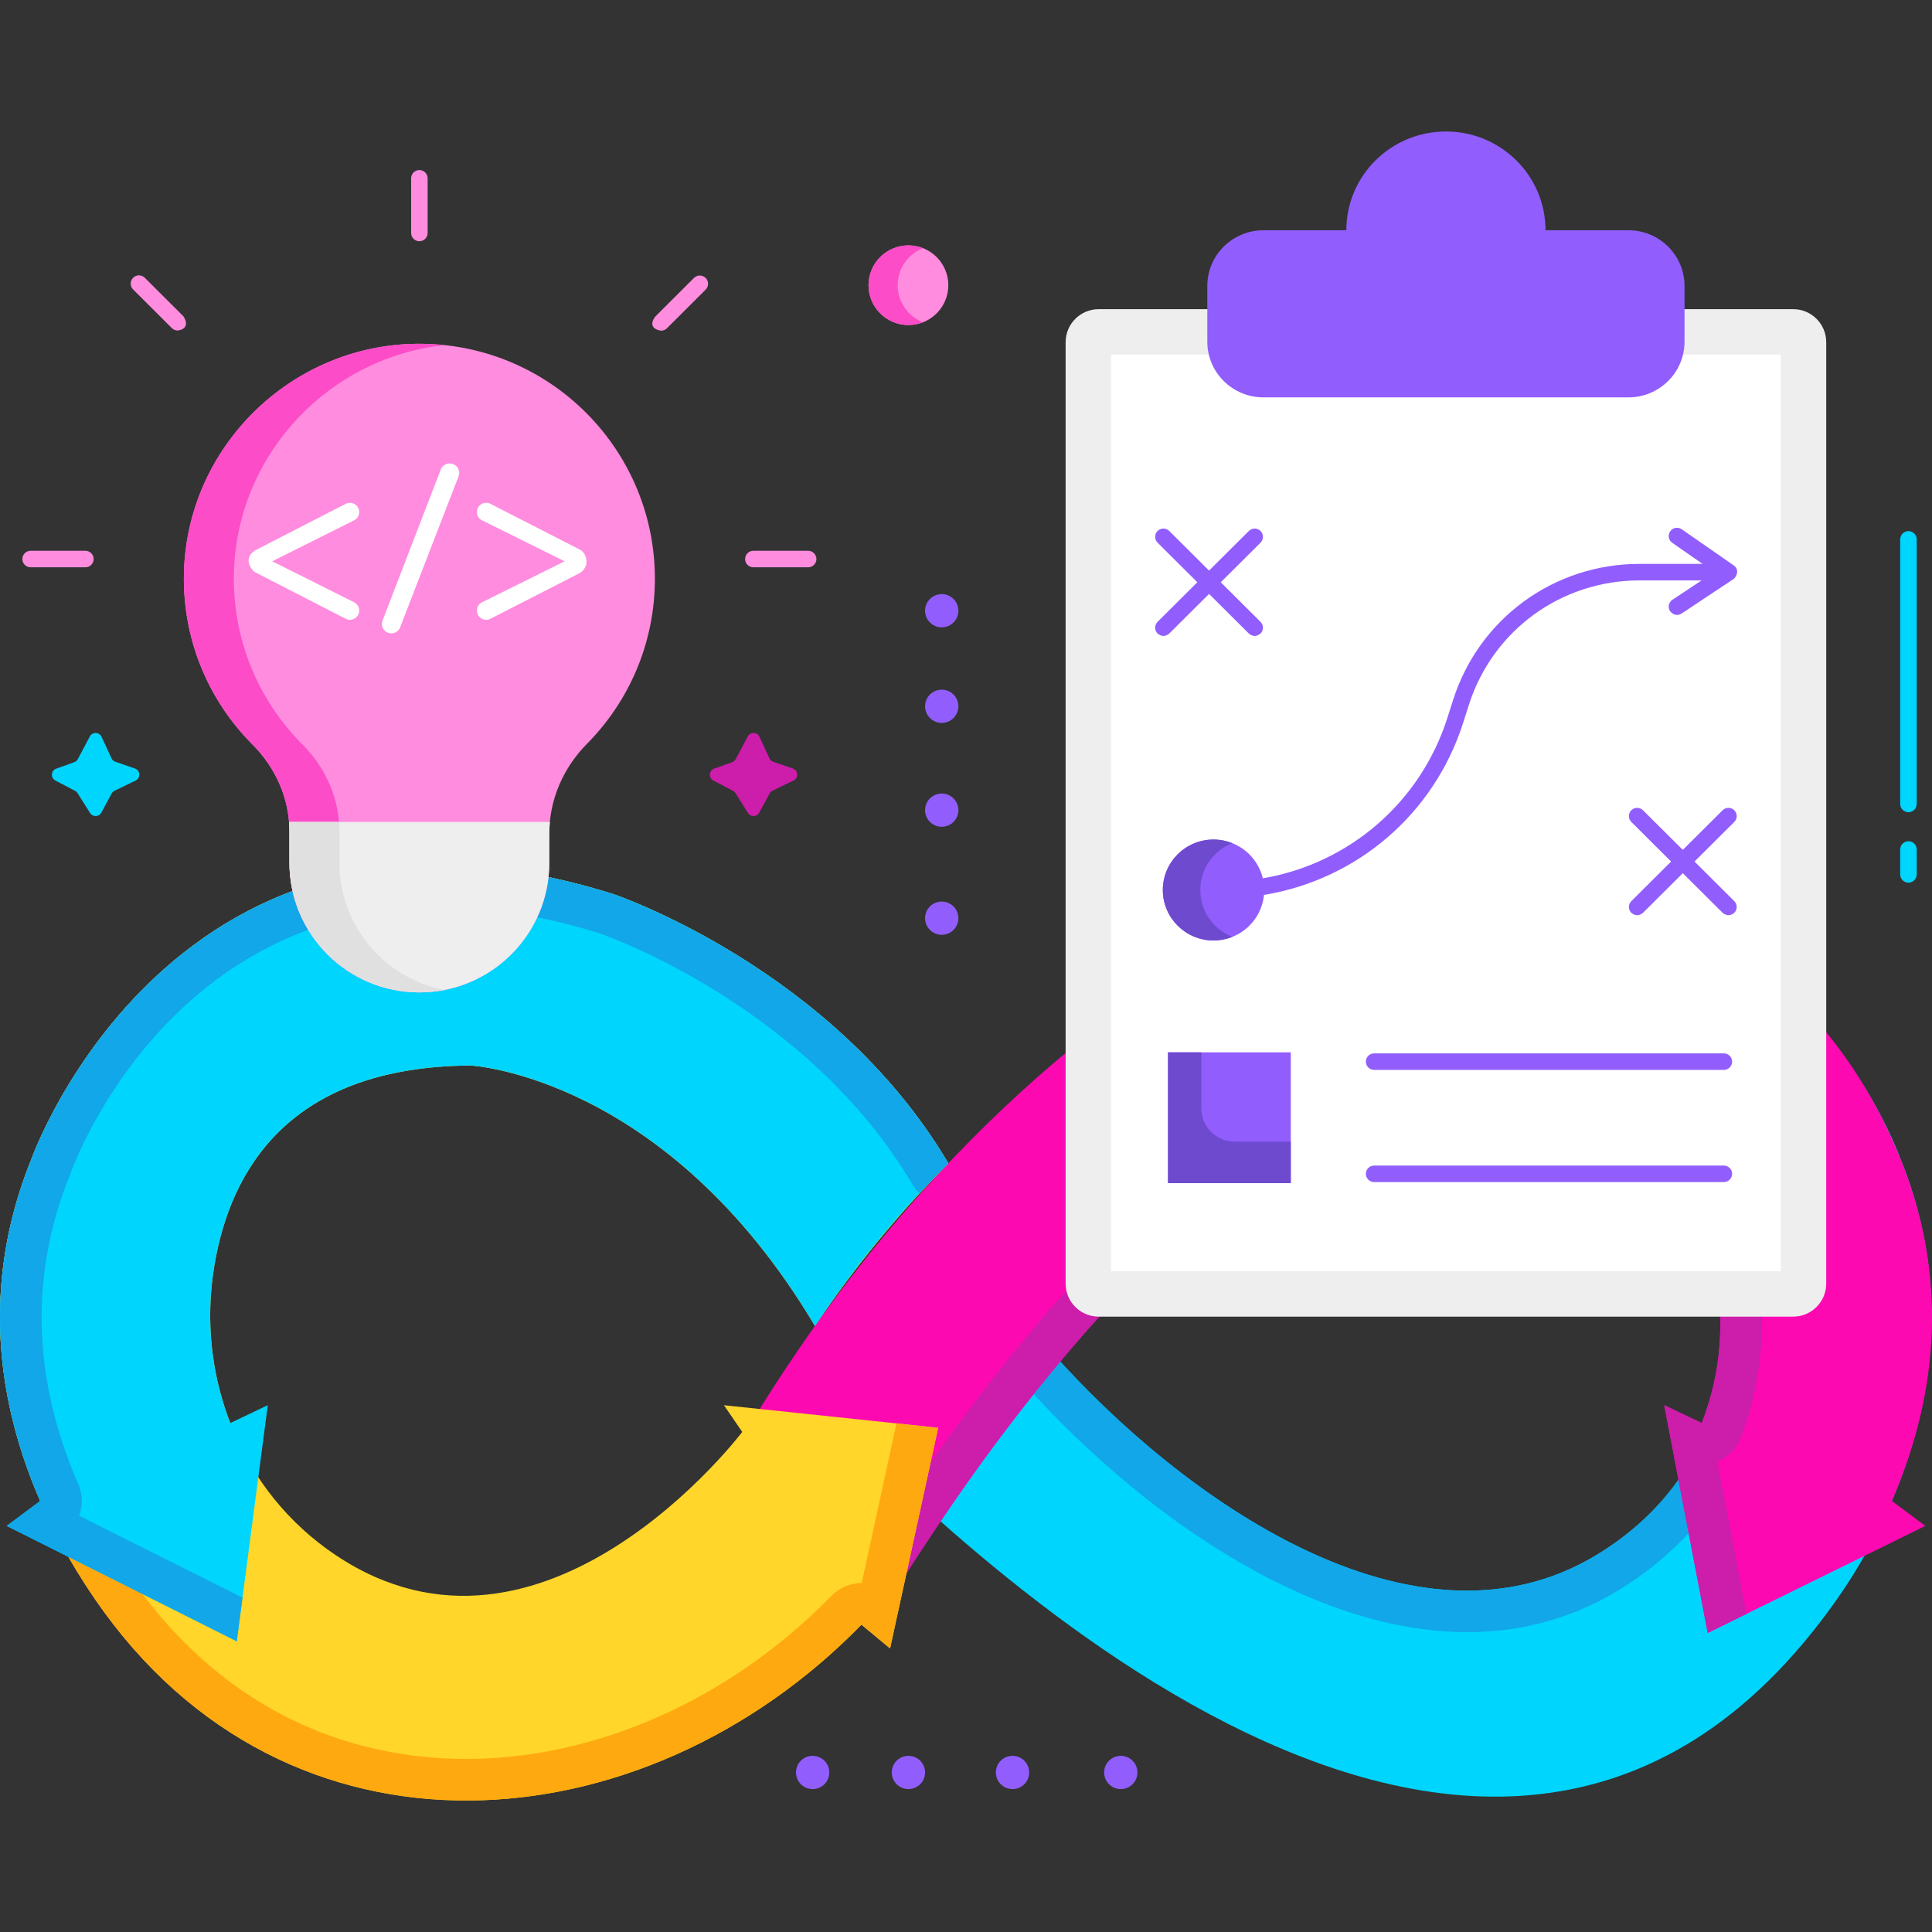 <svg id="Layer_1" enable-background="new 0 0 467.653 467.653" height="512" viewBox="0 0 467.653 467.653" width="512" xmlns="http://www.w3.org/2000/svg"><rect x="0" y="0" width="467.653" height="467.653" fill="#333333" stroke="none"/><g><g><g><g><path d="m459.973 280.372s-.655-1.84-2.06-4.928c-30.041-66-117.469-80.831-168.134-28.885l-91.519 93.832c21.495 20.557 160.43 168.874 246.331 46.801 15.034-21.365 33.612-62.066 15.382-106.82zm-73.531 96.024c-44.182 26.739-100.78-13.999-131.985-49.262 36.91-75.711 99.324-69.225 99.324-69.225 64.744.453 88.102 84.934 32.661 118.487z" fill="#00d5fe"/><path d="m416.135 339.273c-.255-.117-.514-.214-.773-.307-3.953 14.506-13.315 27.986-28.921 37.431-44.182 26.739-100.78-13.999-131.985-49.262 1.515-3.108 3.077-6.064 4.672-8.902-3.594-1.877-8.122-1.475-11.344 1.363-4.172 3.677-4.568 10.032-.884 14.196 27.946 31.579 69.164 61.281 108.29 61.281 12.541 0 24.873-3.054 36.477-10.077 13.181-7.976 23.357-19.176 29.428-32.389 2.321-5.049.101-11.019-4.96-13.334z" fill="#11a7e9"/></g><g><path d="m459.973 280.372c-26.501-65.726-99.995-88.77-161.621-53.742-27.923 15.872-78.917 52.591-121.266 125.769l38.111 35.148c49.117-79.213 92.716-110.195 117.359-122.195 52.704-25.665 98.668 29.511 79.365 79.106l-9.083-4.324 10.526 55.143 52.669-25.922-8.107-6.041c9.726-22.296 14.963-51.235 2.047-82.942z" fill="#fc09b2"/><path d="m421.316 348.098c11.162-28.676 3.706-61.666-18.552-82.092-20.522-18.833-48.421-22.457-74.628-9.693-28.175 13.719-71.868 46.425-120.474 124.284l7.535 6.949c49.117-79.213 92.716-110.195 117.359-122.195 52.704-25.665 98.668 29.511 79.365 79.106l-9.083-4.324 10.526 55.143 9.379-4.616-7.04-36.882c2.575-1.039 4.607-3.094 5.613-5.68z" fill="#cc1dab"/></g><g><path d="m175.234 340.143 4.431 6.463s-48.071 63.554-98.454 29.791c-22.85-15.313-33.851-42.89-29.343-69.986 3.88-23.324 18.286-48.195 62.004-48.5 0 0 47.312 2.388 83.396 63.051l.584-.861c9.356-13.78 19.965-26.67 31.692-38.506-27.903-47.26-81.045-65.152-81.045-65.152-106.191-33.406-140.819 63.929-140.819 63.929-18.23 44.754-.297 83.991 15.382 106.82 46.395 67.549 132.757 60.118 185.459 6.065l6.926 5.759 11.638-53.411z" fill="#ffd629"/><path d="m229.545 281.594c-27.903-47.26-81.045-65.152-81.045-65.152-106.192-33.405-140.82 63.93-140.82 63.93-18.23 44.754-.297 83.991 15.382 106.82 46.395 67.549 132.757 60.118 185.459 6.065l6.926 5.759 11.638-53.411-10.084-1.062-8.422 38.657c-.018 0-.036 0-.055 0-2.634 0-5.259 1.026-7.227 3.044-26.745 27.429-63.044 42.069-97.098 39.159-29.658-2.534-54.84-17.713-72.823-43.896-15.467-22.52-30.514-57.69-14.359-97.349.051-.124.107-.273.153-.4 1.298-3.594 32.888-87.645 128.166-57.767 2.194.771 50.41 18.169 75.524 60.707.489.828 1.084 1.554 1.749 2.185 2.271-2.468 4.574-4.906 6.936-7.289z" fill="#ffa910"/></g><g><path d="m148.5 216.442c-106.192-33.405-140.82 63.93-140.82 63.93-12.916 31.708-7.679 60.647 2.048 82.943l-8.107 6.041 55.693 27.933 7.503-57.154-9.083 4.324c-4.611-11.846-6.035-25.003-3.864-38.048 3.88-23.325 18.286-48.195 62.004-48.5 0 0 47.312 2.388 83.396 63.051l1.493-2.209c9.028-13.353 19.338-25.798 30.783-37.158-27.904-47.262-81.046-65.153-81.046-65.153z" fill="#00d5fe"/><path d="m229.545 281.594c-27.903-47.26-81.045-65.152-81.045-65.152-106.192-33.405-140.82 63.93-140.82 63.93-12.916 31.708-7.679 60.647 2.047 82.943l-8.107 6.041 55.693 27.933 1.386-10.561-39.55-19.838c.911-2.392.902-5.112-.179-7.59-11.173-25.61-11.83-50.892-1.952-75.142.051-.124.107-.273.153-.4 1.298-3.594 32.889-87.657 128.178-57.763 2.16.752 50.264 17.941 75.511 60.703.477.808 1.056 1.516 1.701 2.136 2.283-2.455 4.603-4.877 6.984-7.24z" fill="#11a7e9"/></g></g><g><g><g><path d="m158.52 140.094c0-32.16-26.747-58.086-59.255-56.839-29.364 1.127-53.348 24.868-54.696 54.158-.77 16.732 5.711 31.958 16.571 42.827 5.609 5.614 8.921 13.109 8.921 21.037v7.554c0 17.332 14.081 31.383 31.452 31.383 17.37 0 31.452-14.051 31.452-31.383v-7.134c0-8.152 3.389-15.862 9.128-21.665 10.156-10.268 16.427-24.37 16.427-39.938z" fill="#ff8cde"/><path d="m82.157 208.831v-7.554c0-7.928-3.312-15.422-8.921-21.037-10.861-10.87-17.342-26.096-16.572-42.827 1.29-28.02 23.299-50.946 50.911-53.87-2.719-.287-5.491-.396-8.31-.288-29.364 1.127-53.348 24.868-54.696 54.158-.77 16.732 5.711 31.958 16.572 42.827 5.609 5.614 8.921 13.109 8.921 21.037v7.554c0 17.332 14.082 31.383 31.452 31.383 2.069 0 4.09-.205 6.048-.586-14.476-2.814-25.405-15.529-25.405-30.797z" fill="#fd4cc8"/></g><g><path d="m70.062 201.277v7.554c0 17.332 14.082 31.383 31.452 31.383 17.37 0 31.452-14.051 31.452-31.383v-7.134c0-.92.049-1.832.134-2.739h-63.142c.063.769.104 1.541.104 2.319z" fill="#eee"/><path d="m82.157 208.831v-7.554c0-.778-.041-1.55-.104-2.318h-12.095c.063.768.104 1.54.104 2.318v7.554c0 17.332 14.082 31.383 31.452 31.383 2.069 0 4.09-.205 6.048-.586-14.476-2.814-25.405-15.529-25.405-30.797z" fill="#e0e0e0"/></g><g fill="#fff"><path d="m61.795 138.531 21.878 11.244c1.494.768 3.272-.314 3.272-1.991 0-.847-.479-1.622-1.239-2.002l-19.821-9.915 19.821-9.915c.759-.38 1.239-1.155 1.239-2.002 0-1.676-1.778-2.758-3.272-1.991l-21.878 11.244c-3.076 1.874-.999 4.814 0 5.328z"/><path d="m94.722 153.312c.944 0 1.79-.579 2.13-1.458l14.143-36.536c.584-1.509-.532-3.133-2.153-3.133-.955 0-1.811.587-2.154 1.476l-14.098 36.554c-.575 1.492.529 3.097 2.132 3.097z"/><path d="m115.439 123.947c0 .85.482 1.627 1.245 2.006l19.975 9.915-19.975 9.915c-.763.379-1.245 1.156-1.245 2.006 0 1.675 1.776 2.758 3.27 1.993l21.828-11.171c2.629-1.992 1.031-4.957 0-5.485l-21.829-11.172c-1.493-.765-3.269.317-3.269 1.993z"/></g></g><g fill="#ff8cde"><path d="m101.514 58.394c-1.104 0-2-.896-2-2v-13.229c0-1.104.896-2 2-2s2 .896 2 2v13.228c0 1.105-.896 2.001-2 2.001z"/><path d="m20.669 137.317h-13.257c-1.104 0-2-.896-2-2s.896-2 2-2h13.257c1.104 0 2 .896 2 2s-.896 2-2 2z"/><path d="m195.616 137.317h-13.258c-1.104 0-2-.896-2-2s.896-2 2-2h13.258c1.104 0 2 .896 2 2s-.895 2-2 2z"/><path d="m43.009 80.005c-.511 0-1.022-.195-1.413-.584l-9.374-9.354c-.781-.78-.783-2.046-.003-2.828.779-.782 2.046-.784 2.829-.003l9.374 9.354c1.266 2.049.402 3.173-1.413 3.415z"/><path d="m160.019 80.046c-1.816-.242-2.935-1.369-1.412-3.416l9.375-9.354c.781-.78 2.049-.778 2.828.003.78.782.778 2.048-.004 2.829l-9.375 9.354c-.39.39-.902.584-1.412.584z"/></g></g><g><g><g><path d="m434.049 318.697h-168.107c-4.418 0-8-3.582-8-8v-227.86c0-4.418 3.582-8 8-8h168.107c4.418 0 8 3.582 8 8v227.86c0 4.418-3.582 8-8 8z" fill="#eee"/><path d="m239.065 115.713h221.86v162.107h-221.86z" fill="#fff" transform="matrix(0 1 -1 0 546.762 -153.229)"/></g><g><g><path d="m419.66 136.853-12.599-8.743c-.908-.63-2.154-.405-2.784.503-.629.907-.404 2.153.503 2.783l7.349 5.1h-15.293c-20.693 0-38.814 13.22-45.092 32.896l-1.387 4.346c-6.572 20.597-23.902 35.323-44.683 38.866-1.284-5.381-6.131-9.388-11.93-9.388-6.779 0-12.274 5.47-12.274 12.217s5.495 12.217 12.274 12.217c6.377 0 11.615-4.841 12.214-11.032 22.412-3.67 41.135-19.49 48.209-41.664l1.387-4.346c5.746-18.011 22.336-30.112 41.281-30.112h15.048l-7.069 4.687c-.92.61-1.172 1.852-.562 2.772.847.96 1.771 1.147 2.772.562l12.599-8.354c.537-.367 1.627-2.18.037-3.31z" fill="#915efd"/><path d="m290.543 215.433c0-5.151 3.207-9.548 7.738-11.345-1.404-.557-2.932-.872-4.536-.872-6.779 0-12.274 5.47-12.274 12.217s5.495 12.217 12.274 12.217c1.604 0 3.131-.315 4.536-.872-4.531-1.797-7.738-6.194-7.738-11.345z" fill="#6e4acf"/></g><g fill="#915efd"><path d="m295.493 140.94 9.622-9.578c.782-.779.785-2.045.007-2.829-.781-.782-2.046-.786-2.829-.006l-9.635 9.591-9.635-9.591c-.783-.78-2.048-.776-2.829.006-.778.783-.775 2.049.007 2.829l9.622 9.578-9.622 9.578c-.782.779-.785 2.045-.007 2.829.942.783 1.885.785 2.829.006l9.635-9.591 9.635 9.591c.944.779 1.887.777 2.829-.006.778-.783.775-2.049-.007-2.829z"/><path d="m410.168 208.541 9.623-9.578c.782-.779.785-2.045.007-2.829-.78-.783-2.045-.786-2.829-.006l-9.636 9.591-9.636-9.591c-.783-.78-2.048-.776-2.829.006-.778.783-.775 2.049.007 2.829l9.623 9.578-9.623 9.578c-.782.779-.785 2.045-.007 2.829.942.783 1.885.785 2.829.006l9.636-9.591 9.636 9.591c.944.779 1.887.777 2.829-.006.778-.783.775-2.049-.007-2.829z"/></g></g><g><g><path d="m282.724 254.724h29.718v31.657h-29.718z" fill="#915efd"/><path d="m290.787 268.29v-13.566h-8.063v31.657h29.718v-10.046h-13.592c-4.453.001-8.063-3.601-8.063-8.045z" fill="#6e4acf"/></g><g fill="#915efd"><path d="m417.268 258.976h-84.651c-1.104 0-2-.896-2-2s.896-2 2-2h84.651c1.104 0 2 .896 2 2s-.896 2-2 2z"/><path d="m417.268 286.13h-84.651c-1.104 0-2-.896-2-2s.896-2 2-2h84.651c1.104 0 2 .896 2 2s-.896 2-2 2z"/></g></g></g><g><path d="m374.1 55.732c0-13.203-10.792-23.905-24.104-23.905s-24.105 10.703-24.105 23.905h-20.055c-7.511 0-13.599 6.038-13.599 13.487v13.487c0 7.449 6.089 13.487 13.599 13.487h88.318c7.511 0 13.599-6.038 13.599-13.487v-13.487c0-7.448-6.089-13.487-13.599-13.487z" fill="#915efd"/></g></g></g><g><g><path d="m178.031 191.985 3.023 4.81c.644 1.024 2.155.974 2.729-.09l2.502-4.633c.157-.291.402-.525.7-.67l5.098-2.473c1.266-.614 1.156-2.449-.175-2.908l-4.745-1.637c-.407-.14-.738-.44-.919-.83l-2.411-5.219c-.548-1.186-2.22-1.231-2.831-.077l-2.911 5.492c-.185.348-.493.615-.864.747l-4.358 1.556c-1.296.463-1.421 2.242-.202 2.88l4.76 2.492c.247.131.455.324.604.56z" fill="#cc1dab"/><path d="m18.778 191.985 3.023 4.81c.644 1.024 2.155.974 2.729-.09l2.502-4.633c.157-.291.402-.525.7-.67l5.098-2.473c1.266-.614 1.156-2.449-.175-2.908l-4.745-1.637c-.407-.14-.738-.44-.919-.83l-2.411-5.219c-.548-1.186-2.22-1.231-2.832-.077l-2.911 5.492c-.185.348-.493.615-.864.747l-4.358 1.556c-1.296.463-1.421 2.242-.202 2.88l4.76 2.492c.248.131.457.324.605.56z" fill="#00d5fe"/></g><g><g fill="#915efd"><ellipse cx="245.087" cy="429.035" rx="4.032" ry="4.023"/><ellipse cx="219.889" cy="429.035" rx="4.032" ry="4.023"/><ellipse cx="271.293" cy="429.035" rx="4.032" ry="4.023"/><ellipse cx="196.707" cy="429.035" rx="4.032" ry="4.023"/></g></g><g><g fill="#915efd"><ellipse cx="227.952" cy="196.105" rx="4.032" ry="4.023"/><ellipse cx="227.952" cy="170.962" rx="4.032" ry="4.023"/><ellipse cx="227.952" cy="222.254" rx="4.032" ry="4.023"/><ellipse cx="227.952" cy="147.831" rx="4.032" ry="4.023"/></g></g><g fill="#00d5fe"><path d="m461.952 196.604c-1.104 0-2-.896-2-2v-64.047c0-1.104.896-2 2-2s2 .896 2 2v64.047c0 1.104-.895 2-2 2z"/><path d="m461.952 213.657c-1.104 0-2-.896-2-2v-6.034c0-1.104.896-2 2-2s2 .896 2 2v6.034c0 1.105-.895 2-2 2z"/></g></g><g><ellipse cx="219.889" cy="69.038" fill="#ff8cde" rx="9.66" ry="9.639"/><path d="m217.284 69.038c0-4.08 2.544-7.559 6.132-8.966-1.094-.429-2.281-.673-3.528-.673-5.335 0-9.66 4.316-9.66 9.639s4.325 9.639 9.66 9.639c1.246 0 2.434-.244 3.528-.673-3.588-1.407-6.132-4.886-6.132-8.966z" fill="#fd4cc8"/></g></g></svg>